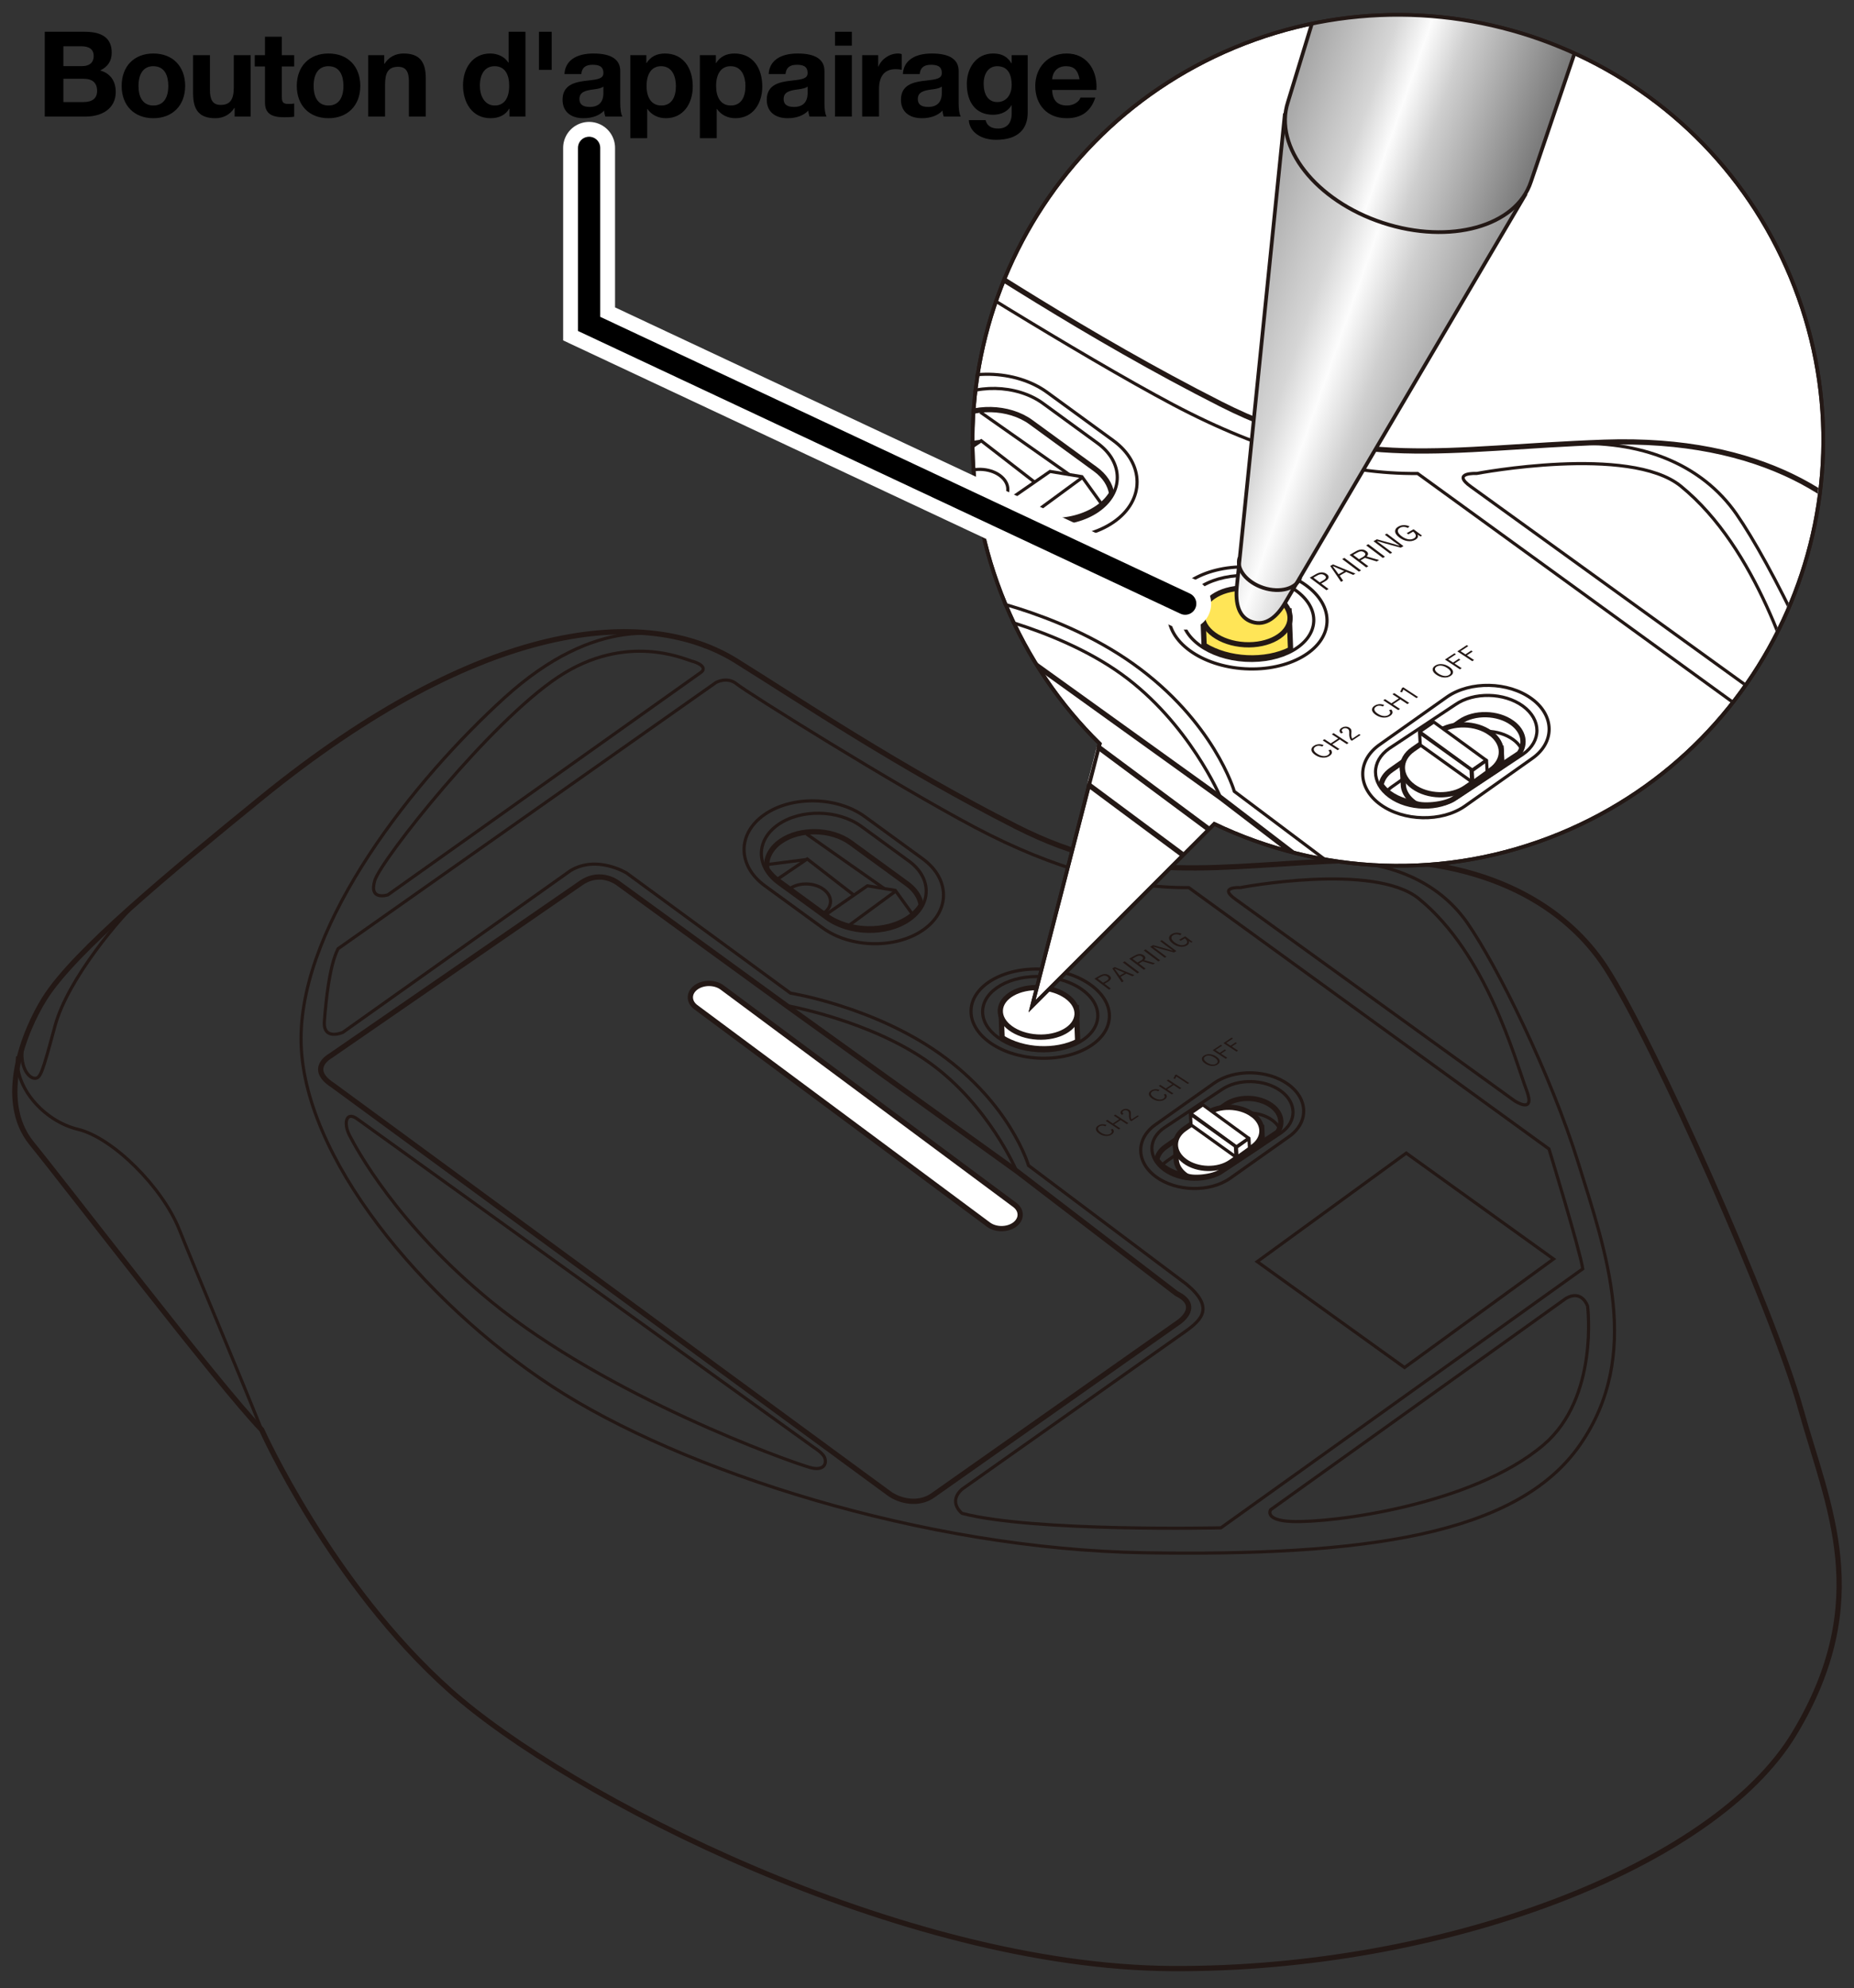 <?xml version="1.0" encoding="utf-8"?>
<!-- Generator: Adobe Illustrator 27.7.0, SVG Export Plug-In . SVG Version: 6.00 Build 0)  -->
<svg version="1.1" xmlns="http://www.w3.org/2000/svg" xmlns:xlink="http://www.w3.org/1999/xlink" x="0px" y="0px"
	 viewBox="0 0 250 268" enable-background="new 0 0 250 268" xml:space="preserve">
<rect x="0" y="0" width="250" height="268" fill="#333333" stroke="none"/>
<g id="レイヤー_2">
	<g>
		<path fill="none" stroke="#231815" stroke-width="0.425" stroke-miterlimit="10" d="M94.478,90.67l-42.173,29.964
			c0,0-2.61,0.868-1.77-1.924c0.839-2.793,15.551-21.376,24.757-27.459c9.205-6.083,17.107-2.346,17.986-2.13
			C94.156,89.336,95.454,89.991,94.478,90.67z"/>
		<path fill="none" stroke="#231815" stroke-width="0.425" stroke-miterlimit="10" d="M166.604,121.229l37.606,27.157
			c0,0,2.88,1.926,1.661-1.342c-1.609-4.313-5.404-18.44-14.549-25.892c-6.052-4.931-24.076-1.497-24.076-1.497
			S164.147,119.491,166.604,121.229z"/>
		<path fill="none" stroke="#231815" stroke-width="0.425" stroke-miterlimit="10" d="M211.169,175.028l-39.844,28.507
			c0,0-0.882,1.416,2.826,1.575c5.29,0.226,24.376-2.153,33.983-10.326c7.509-6.388,5.94-18.716,5.94-18.716
			S213.32,173.786,211.169,175.028z"/>
		<path fill="none" stroke="#231815" stroke-width="0.425" stroke-miterlimit="10" d="M48.13,150.815l61.661,44.341
			c0,0,1.183,0.731,1.41,1.349c0.346,0.943-0.245,1.819-1.972,1.328c-2.923-0.831-27.269-9.541-42.962-22.344
			c-12.851-10.484-18.301-20.831-19.129-22.418C46.308,151.483,46.632,149.751,48.13,150.815z"/>
		<path fill="none" stroke="#231815" stroke-width="0.709" stroke-miterlimit="10" d="M125.805,201.58l33.191-23.373
			c0,0,3.105-2.121-0.33-3.81l-21.584-16.532l-31.049-22.31l-22.61-16.439c0,0-2.353-1.956-5.081-0.075l-33.802,23.31
			c0,0-3.127,1.712,0.337,3.947l74.976,55.004C121.22,202.33,123.815,203.003,125.805,201.58z"/>
		<path fill="none" stroke="#231815" stroke-width="0.425" stroke-miterlimit="10" d="M106.033,135.555c0,0,11.384,2,19.365,7.753
			c7.981,5.753,11.684,14.557,11.684,14.557"/>
		<g>
			<path fill="none" stroke="#231815" stroke-width="0.425" stroke-miterlimit="10" d="M111.431,123.794l-6.437-4.692
				c-3.086-2.249-3.106-5.825-0.044-7.946l0,0c3.062-2.121,8.091-2.016,11.177,0.234l6.437,4.692
				c3.086,2.249,3.106,5.825,0.044,7.946l0,0C119.547,126.149,114.517,126.044,111.431,123.794z"/>
			<path fill="none" stroke="#231815" stroke-width="0.425" stroke-miterlimit="10" d="M110.938,125.097l-7.789-5.677
				c-3.734-2.722-3.758-7.048-0.054-9.614l0,0c3.704-2.566,9.791-2.439,13.525,0.283l7.789,5.677
				c3.734,2.722,3.758,7.048,0.054,9.614l0,0C120.758,127.946,114.672,127.818,110.938,125.097z"/>
			<path fill="none" stroke="#231815" stroke-width="0.709" stroke-miterlimit="10" d="M124.221,122.008
				c-0.165-1.036-0.801-2.052-1.913-2.863l-7.603-5.542c-2.599-1.894-6.834-1.983-9.412-0.197c-1.436,0.994-2.064,2.369-1.893,3.719
				c0.382,0.59,0.901,1.149,1.577,1.641l6.437,4.692c3.086,2.249,8.116,2.354,11.177,0.234v0
				C123.303,123.198,123.842,122.624,124.221,122.008z"/>
			<path fill="none" stroke="#231815" stroke-width="0.425" stroke-miterlimit="10" d="M106.509,119.788
				c1.247-0.864,3.277-0.821,4.534,0.095c1.257,0.916,1.265,2.359,0.018,3.223"/>
			<polyline fill="none" stroke="#231815" stroke-width="0.425" stroke-miterlimit="10" points="111.156,123.438 116.964,119.415 
				120.72,120.03 122.951,123.122 			"/>
			
				<line fill="none" stroke="#231815" stroke-width="0.425" stroke-miterlimit="10" x1="120.68" y1="120.199" x2="114.362" y2="124.837"/>
			<polyline fill="none" stroke="#231815" stroke-width="0.425" stroke-miterlimit="10" points="104.83,118.526 108.851,115.796 
				115.146,120.674 			"/>
			
				<line fill="none" stroke="#231815" stroke-width="0.425" stroke-miterlimit="10" x1="108.74" y1="115.872" x2="103.375" y2="116.555"/>
			
				<line fill="none" stroke="#231815" stroke-width="0.425" stroke-miterlimit="10" x1="119.234" y1="119.787" x2="108.752" y2="112.427"/>
		</g>
		
			<polygon fill-rule="evenodd" clip-rule="evenodd" fill="none" stroke="#231815" stroke-width="0.425" stroke-miterlimit="10" points="
			209.485,169.724 189.393,184.355 169.53,170.081 189.622,155.45 		"/>
		<path fill="none" stroke="#231815" stroke-width="0.425" stroke-miterlimit="10" d="M155.893,158.656L155.893,158.656
			c-2.748-2.003-2.766-5.187-0.04-7.076l7.913-5.599c2.726-1.889,7.206-1.795,9.954,0.208l0,0c2.748,2.003,2.766,5.187,0.04,7.076
			l-7.913,5.599C163.121,160.752,158.641,160.659,155.893,158.656z"/>
		<path fill="none" stroke="#231815" stroke-width="0.425" stroke-miterlimit="10" d="M156.986,157.715L156.986,157.715
			c-2.199-1.603-2.213-4.15-0.032-5.661l7.782-5.161c2.181-1.511,5.765-1.436,7.963,0.166l0,0c2.199,1.602,2.213,4.15,0.032,5.661
			l-7.782,5.161C162.768,159.392,159.184,159.317,156.986,157.715z"/>
		<path fill="none" stroke="#231815" stroke-width="0.709" stroke-miterlimit="10" d="M155.984,156.34
			c0.259,0.354,0.568,0.694,0.981,0.995c2.199,1.602,5.782,1.677,7.963,0.166l7.327-4.859c0.812-1.145,0.553-2.603-0.811-3.597
			c-1.703-1.241-4.478-1.299-6.167-0.129l-8.087,5.678C156.495,155.075,156.104,155.693,155.984,156.34z"/>
		<path fill="none" stroke="#231815" stroke-width="0.425" stroke-miterlimit="10" d="M172.543,152.118
			c-0.211-0.403-0.541-0.784-0.993-1.113c-1.703-1.241-4.478-1.299-6.167-0.129l-8.087,5.678c-0.243,0.168-0.449,0.353-0.619,0.55"
			/>
		<g>
			<path fill="#FFFFFF" stroke="#231815" stroke-width="0.709" stroke-miterlimit="10" d="M170.131,152.07l-11.623,2.392
				l0.113,2.084c0.103,0.687,0.523,1.36,1.259,1.897c0.721,0.525,3.724,0.27,4.75-0.519l5.391-3.575
				c0.083-0.058,0.142-0.126,0.218-0.187c-0.004-0.045,0.007-0.091,0-0.136L170.131,152.07z"/>
			<path fill="#FFFFFF" stroke="#231815" stroke-width="0.709" stroke-miterlimit="10" d="M159.778,156.546L159.778,156.546
				c-1.703-1.241-1.714-3.214-0.025-4.384l2.956-2.048c1.689-1.17,4.464-1.112,6.167,0.129l0.007-0.005
				c1.703,1.241,1.707,3.218,0.018,4.389l-2.956,2.048C164.256,157.845,161.481,157.787,159.778,156.546z"/>
			<g>
				
					<polygon fill="#FFFFFF" stroke="#231815" stroke-width="0.425" stroke-linecap="round" stroke-linejoin="round" stroke-miterlimit="10" points="
					166.719,154.605 160.528,150.092 162.193,148.939 168.384,153.451 				"/>
				
					<polygon fill="#FFFFFF" stroke="#231815" stroke-width="0.425" stroke-linecap="round" stroke-linejoin="round" stroke-miterlimit="10" points="
					166.665,155.983 160.601,151.641 160.523,150.199 166.587,154.54 				"/>
				
					<polygon fill="#FFFFFF" stroke="#231815" stroke-width="0.425" stroke-linecap="round" stroke-linejoin="round" stroke-miterlimit="10" points="
					168.486,154.791 166.796,156.004 166.724,154.675 168.414,153.462 				"/>
			</g>
		</g>
		<path fill="none" stroke="#231815" stroke-width="0.425" stroke-miterlimit="10" d="M45.583,127.898l50.96-35.889
			c0,0,1.518-0.867,2.819,0.217c1.301,1.084,21.322,13.604,32.084,19.299c10.802,5.716,20.343,8.21,28.851,8.132l48.575,35.238
			c0,0,4.12,13.445,4.554,16.155l-48.792,34.913c0,0-25.325,0.579-34.913-1.952c0,0-1.952-1.518,0-3.253l30.251-21.36
			c2.06-1.518,3.795-3.144,0-6.289l-21.286-15.991c0,0-2.379-8.251-11.943-15.05c-8.999-6.397-20.154-8.185-20.154-8.185
			l-22.082-16.18c0,0-4.012-2.494-7.59-0.325l-30.684,21.794c0,0-2.711,1.193-2.494-1.518
			C43.957,134.946,44.39,130.284,45.583,127.898z"/>
		<path fill="none" stroke="#231815" stroke-width="0.709" stroke-miterlimit="10" d="M35.174,107.623
			c-12.315,10.031-25.155,20.601-29.167,26.998c-2.699,4.305-6.506,13.662-1.735,19.517s25.155,32.528,31.01,38.6
			c0,0,9.325,20.818,25.372,35.13c16.047,14.312,60.935,37.298,97.366,37.515s73.079-13.662,83.921-31.66
			c10.843-17.999,4.554-30.576,0.867-43.804c-3.686-13.228-19.733-49.388-26.295-59.491c-5.025-7.737-15.557-15.106-34.206-14.455
			c-18.649,0.651-29.384,3.521-45.214-4.502s-29.249-17.047-37.84-22.388C87.218,81.6,64.991,83.335,35.174,107.623z"/>
		<path fill="none" stroke="#231815" stroke-width="0.425" stroke-miterlimit="10" d="M95.226,87.231
			c-5.189-2.486-14.947-4.275-27.145,6.784s-27.486,30.251-27.486,46.027s16.426,35.455,33.829,46.84
			c17.402,11.385,50.093,21.956,79.856,22.444s50.318-2.358,58.776-14.556c8.457-12.198,3.515-25.941-0.226-37.976
			c-3.741-12.035-10.897-26.51-14.963-32.365c-4.066-5.855-11.246-8.789-20.028-8.257"/>
		<path fill="none" stroke="#231815" stroke-width="0.425" stroke-miterlimit="10" d="M2.383,142.411
			c-0.515,3.979,3.408,8.691,8.124,9.829c4.717,1.138,11.385,7.807,13.662,13.499s7.915,19.029,11.114,26.998"/>
		<path fill="none" stroke="#231815" stroke-width="0.425" stroke-miterlimit="10" d="M18.875,121.245
			c-2.465,2.201-9.724,10.665-11.458,17.062c-1.735,6.397-1.952,7.156-2.819,7.048c-0.867-0.108-1.996-1.749-1.54-4.344"/>
		<path fill="#FFFFFF" stroke="#231815" stroke-width="0.709" stroke-miterlimit="10" d="M133.265,165.072L93.8,135.757
			c-0.963-0.735-0.943-1.926,0.045-2.647l0,0c0.988-0.721,2.583-0.71,3.546,0.024l39.465,29.315
			c0.963,0.735,0.943,1.926-0.045,2.647v0C135.824,165.818,134.228,165.807,133.265,165.072z"/>
		<g>
			<g>
				<path fill="#231815" d="M162.351,142.307c0.234-0.154,0.507-0.217,0.82-0.187c0.283,0.027,0.556,0.127,0.822,0.301
					c0.304,0.199,0.461,0.405,0.473,0.618c0.01,0.178-0.086,0.334-0.287,0.467c-0.232,0.154-0.506,0.215-0.82,0.185
					c-0.283-0.027-0.557-0.127-0.821-0.301c-0.304-0.2-0.461-0.406-0.472-0.619C162.057,142.594,162.152,142.439,162.351,142.307z
					 M162.523,142.42c-0.165,0.109-0.222,0.241-0.171,0.395c0.047,0.14,0.182,0.283,0.403,0.429
					c0.253,0.166,0.499,0.257,0.738,0.272c0.199,0.013,0.37-0.028,0.513-0.122c0.167-0.11,0.224-0.242,0.171-0.396
					c-0.046-0.14-0.18-0.282-0.402-0.428c-0.255-0.167-0.5-0.258-0.738-0.274C162.839,142.283,162.668,142.324,162.523,142.42z"/>
				<path fill="#231815" d="M164.628,140.845l0.175,0.115l-0.903,0.597l0.571,0.375l0.683-0.451l0.175,0.115l-0.683,0.451
					l0.841,0.552l-0.209,0.138l-1.762-1.157L164.628,140.845z"/>
				<path fill="#231815" d="M166.086,139.881l0.175,0.115l-0.903,0.597l0.571,0.375l0.683-0.451l0.175,0.115l-0.683,0.451
					l0.841,0.552l-0.209,0.138l-1.762-1.157L166.086,139.881z"/>
			</g>
			<g>
				<g>
					<path fill="#231815" d="M156.353,146.935l-0.152,0.174c-0.319-0.131-0.591-0.121-0.818,0.029
						c-0.167,0.11-0.226,0.243-0.177,0.4c0.044,0.143,0.176,0.287,0.396,0.432c0.251,0.165,0.499,0.253,0.743,0.267
						c0.204,0.011,0.377-0.031,0.52-0.125c0.24-0.159,0.258-0.344,0.055-0.556l0.267-0.087c0.237,0.282,0.186,0.535-0.151,0.758
						c-0.234,0.154-0.509,0.218-0.826,0.189c-0.286-0.025-0.561-0.124-0.825-0.298c-0.304-0.199-0.46-0.406-0.468-0.621
						c-0.007-0.18,0.09-0.336,0.292-0.47c0.176-0.116,0.372-0.179,0.588-0.189C155.982,146.83,156.167,146.862,156.353,146.935z"/>
					<path fill="#231815" d="M157.534,145.532l1.762,1.157l-0.209,0.138l-0.836-0.549l-0.871,0.575l0.836,0.549l-0.209,0.138
						l-1.762-1.157l0.209-0.138l0.748,0.491l0.871-0.575l-0.748-0.491L157.534,145.532z"/>
					<path fill="#231815" d="M160.152,146.123l-1.542-1.012c-0.03,0.104-0.088,0.218-0.173,0.342l-0.209-0.092
						c0.093-0.12,0.16-0.255,0.203-0.405l0.164-0.109l1.75,1.149L160.152,146.123z"/>
				</g>
			</g>
			<g>
				<g>
					<path fill="#231815" d="M149.209,151.655l-0.152,0.174c-0.319-0.131-0.591-0.121-0.818,0.029
						c-0.167,0.11-0.226,0.243-0.177,0.4c0.044,0.143,0.176,0.287,0.396,0.432c0.251,0.165,0.499,0.253,0.743,0.267
						c0.204,0.011,0.377-0.031,0.52-0.125c0.24-0.159,0.258-0.344,0.055-0.556l0.267-0.087c0.237,0.282,0.186,0.535-0.151,0.758
						c-0.234,0.154-0.509,0.218-0.826,0.189c-0.286-0.025-0.561-0.124-0.825-0.298c-0.304-0.199-0.46-0.406-0.468-0.621
						c-0.007-0.18,0.09-0.336,0.292-0.47c0.176-0.116,0.372-0.179,0.588-0.189C148.838,151.55,149.023,151.583,149.209,151.655z"/>
					<path fill="#231815" d="M150.39,150.252l1.762,1.157l-0.209,0.138l-0.836-0.549l-0.871,0.575l0.836,0.549l-0.209,0.138
						l-1.762-1.157l0.209-0.138l0.748,0.491l0.871-0.575l-0.748-0.491L150.39,150.252z"/>
					<path fill="#231815" d="M151.262,150.287c-0.132-0.122-0.187-0.244-0.164-0.367c0.02-0.103,0.093-0.197,0.221-0.281
						c0.156-0.103,0.324-0.155,0.504-0.155c0.161,0,0.306,0.043,0.436,0.129c0.106,0.07,0.174,0.151,0.206,0.245
						c0.03,0.091,0.037,0.218,0.02,0.381c-0.028,0.284,0.004,0.508,0.096,0.67l0.826-0.546l0.165,0.108l-1.025,0.678l-0.148-0.097
						c-0.129-0.21-0.184-0.472-0.164-0.785c0.009-0.163-0.002-0.281-0.033-0.354c-0.026-0.061-0.075-0.116-0.148-0.164
						c-0.094-0.062-0.197-0.09-0.309-0.085c-0.096,0.004-0.183,0.032-0.261,0.083c-0.184,0.122-0.177,0.268,0.022,0.439
						L151.262,150.287z"/>
				</g>
			</g>
		</g>
		<g>
			
				<ellipse transform="matrix(0.057 -0.998 0.998 0.057 -4.114 268.947)" fill="none" stroke="#231815" stroke-width="0.425" stroke-miterlimit="10" cx="140.369" cy="136.652" rx="6.003" ry="9.342"/>
			
				<ellipse transform="matrix(0.057 -0.998 0.998 0.057 -4.114 268.947)" fill="none" stroke="#231815" stroke-width="0.425" stroke-miterlimit="10" cx="140.369" cy="136.652" rx="4.996" ry="7.776"/>
			<g>
				<path fill="#FFFFFF" stroke="#231815" stroke-width="0.709" stroke-miterlimit="10" d="M135.125,139.891
					c2.87,1.793,7.218,1.992,10.191,0.493l-0.176-4.537l-10.156,0.395L135.125,139.891z"/>
				
					<ellipse transform="matrix(0.057 -0.998 0.998 0.057 -4.135 268.579)" fill="#FFFFFF" stroke="#231815" stroke-width="0.709" stroke-miterlimit="10" cx="140.164" cy="136.48" rx="3.333" ry="5.187"/>
			</g>
			<g>
				<path fill="#231815" d="M147.578,131.932l0.715-0.409c0.495-0.283,0.925-0.288,1.289-0.015c0.186,0.14,0.255,0.29,0.206,0.449
					c-0.045,0.141-0.181,0.278-0.411,0.409l-0.443,0.253l0.859,0.647l-0.251,0.143L147.578,131.932z M148.015,131.929l0.738,0.555
					l0.431-0.247c0.343-0.196,0.389-0.388,0.138-0.577c-0.241-0.181-0.527-0.178-0.859,0.012L148.015,131.929z"/>
				<path fill="#231815" d="M150.312,130.369l2.654,1.083l-0.265,0.151l-0.831-0.35l-0.766,0.438l0.407,0.593l-0.248,0.142
					l-1.273-1.873L150.312,130.369z M151.634,131.149l-0.637-0.268c-0.164-0.068-0.383-0.166-0.656-0.292l-0.044,0.025
					c0.136,0.167,0.254,0.321,0.353,0.462l0.322,0.452L151.634,131.149z"/>
				<path fill="#231815" d="M151.658,129.599l1.964,1.478l-0.253,0.145l-1.964-1.478L151.658,129.599z"/>
				<path fill="#231815" d="M152.27,129.249l0.723-0.414c0.492-0.281,0.909-0.293,1.252-0.035c0.133,0.1,0.2,0.208,0.201,0.323
					c0.002,0.106-0.052,0.209-0.162,0.31l1.469,0.425l-0.28,0.16l-1.39-0.42l-0.518,0.296l0.918,0.691l-0.248,0.142L152.27,129.249z
					 M152.704,129.248l0.679,0.511l0.443-0.253c0.341-0.195,0.395-0.38,0.162-0.555c-0.118-0.089-0.246-0.129-0.385-0.12
					c-0.129,0.008-0.275,0.059-0.439,0.153L152.704,129.248z"/>
				<path fill="#231815" d="M154.48,127.986l1.964,1.478l-0.253,0.145l-1.964-1.478L154.48,127.986z"/>
				<path fill="#231815" d="M156.664,126.736l1.964,1.478l-0.323,0.185l-1.862-0.509c-0.029-0.008-0.322-0.093-0.879-0.256
					l-0.044,0.025c0.045,0.034,0.16,0.117,0.344,0.25c0.119,0.086,0.219,0.159,0.298,0.219l1.13,0.85l-0.236,0.135l-1.964-1.478
					l0.394-0.226l1.716,0.477c0.141,0.039,0.305,0.087,0.491,0.145c0.22,0.069,0.354,0.111,0.401,0.124l0.046-0.026
					c-0.389-0.273-0.611-0.43-0.667-0.472l-1.045-0.787L156.664,126.736z"/>
				<path fill="#231815" d="M159.334,125.883l-0.189,0.186c-0.35-0.163-0.661-0.166-0.934-0.011
					c-0.205,0.117-0.285,0.269-0.24,0.455c0.04,0.169,0.184,0.346,0.43,0.531c0.283,0.213,0.562,0.337,0.837,0.371
					c0.233,0.03,0.441-0.007,0.623-0.112c0.182-0.104,0.252-0.237,0.208-0.4c-0.035-0.13-0.137-0.263-0.305-0.4l-0.568,0.325
					l-0.189-0.142l0.807-0.462l0.997,0.75l-0.178,0.102l-0.343-0.221c0.057,0.124,0.059,0.24,0.005,0.351
					c-0.048,0.096-0.134,0.18-0.261,0.253c-0.283,0.162-0.605,0.213-0.966,0.154c-0.325-0.053-0.635-0.192-0.932-0.415
					c-0.337-0.254-0.503-0.507-0.496-0.758c0.006-0.21,0.132-0.386,0.377-0.526c0.211-0.121,0.442-0.179,0.693-0.174
					C158.92,125.746,159.128,125.793,159.334,125.883z"/>
			</g>
		</g>
	</g>
	<g>
		<path fill="#FFFFFF" stroke="#231815" stroke-width="0.5" d="M166.492,6.407c-29.244,12.154-43.096,45.712-30.942,74.955
			c3.042,7.322,7.425,13.678,12.743,18.902l-9.128,35.382l24.574-24.576c14.19,6.789,31.097,7.752,46.768,1.238
			c29.242-12.154,43.098-45.712,30.942-74.959C229.296,8.105,195.736-5.749,166.492,6.407z"/>
		<g>
			<defs>
				<path id="SVGID_1_" d="M166.205,6.407c-29.244,12.154-43.096,45.712-30.942,74.955c3.042,7.322,7.425,13.678,12.743,18.902
					l-9.128,35.382l24.574-24.576c14.19,6.789,31.097,7.752,46.768,1.238c29.242-12.154,43.098-45.712,30.942-74.959
					C229.009,8.105,195.449-5.749,166.205,6.407z"/>
			</defs>
			<clipPath id="SVGID_00000163759667877209444790000013402154588766393780_">
				<use xlink:href="#SVGID_1_"  overflow="visible"/>
			</clipPath>
			<g clip-path="url(#SVGID_00000163759667877209444790000013402154588766393780_)">
				<g>
					<path fill="none" stroke="#231815" stroke-width="0.425" stroke-miterlimit="10" d="M115.866,30.671L67.621,64.95
						c0,0-2.986,0.993-2.025-2.202c0.96-3.195,17.79-24.454,28.321-31.413s19.571-2.683,20.576-2.437S116.983,29.894,115.866,30.671
						z"/>
					<path fill="none" stroke="#231815" stroke-width="0.425" stroke-miterlimit="10" d="M198.378,65.631L241.4,96.698
						c0,0,3.295,2.204,1.9-1.535c-1.841-4.934-6.182-21.096-16.644-29.621c-6.923-5.641-27.543-1.713-27.543-1.713
						S195.567,63.643,198.378,65.631z"/>
					<path fill="none" stroke="#231815" stroke-width="0.425" stroke-miterlimit="10" d="M249.36,127.177l-45.581,32.612
						c0,0-1.009,1.62,3.232,1.802c6.052,0.259,27.886-2.463,38.876-11.813c8.59-7.308,6.795-21.411,6.795-21.411
						S251.82,125.756,249.36,127.177z"/>
					<path fill="none" stroke="#231815" stroke-width="0.425" stroke-miterlimit="10" d="M62.844,99.477l70.54,50.726
						c0,0,1.354,0.837,1.613,1.543c0.396,1.079-0.281,2.081-2.256,1.519c-3.344-0.951-31.196-10.915-49.149-25.561
						c-14.702-11.993-20.936-23.83-21.884-25.646C60.76,100.241,61.13,98.259,62.844,99.477z"/>
					<path fill="none" stroke="#231815" stroke-width="0.709" stroke-miterlimit="10" d="M151.704,157.552l37.971-26.738
						c0,0,3.552-2.427-0.378-4.359l-24.692-18.913l-35.52-25.522L103.22,63.213c0,0-2.691-2.238-5.813-0.085L58.738,89.795
						c0,0-3.577,1.959,0.386,4.515l85.773,62.924C146.459,158.41,149.427,159.18,151.704,157.552z"/>
					<path fill="none" stroke="#231815" stroke-width="0.425" stroke-miterlimit="10" d="M129.085,82.02
						c0,0,13.023,2.288,22.153,8.87c9.13,6.582,13.367,16.653,13.367,16.653"/>
					<g>
						<path fill="none" stroke="#231815" stroke-width="0.425" stroke-miterlimit="10" d="M135.261,68.566l-7.364-5.368
							c-3.53-2.573-3.553-6.664-0.051-9.09l0,0c3.502-2.426,9.256-2.306,12.787,0.267l7.364,5.368
							c3.53,2.573,3.553,6.664,0.051,9.09l0,0C144.545,71.259,138.791,71.139,135.261,68.566z"/>
						<path fill="none" stroke="#231815" stroke-width="0.425" stroke-miterlimit="10" d="M134.697,70.056l-8.911-6.495
							c-4.272-3.114-4.299-8.063-0.062-10.999l0,0c4.238-2.936,11.2-2.79,15.472,0.323l8.911,6.495
							c4.272,3.114,4.299,8.063,0.062,10.999l0,0C145.931,73.315,138.968,73.169,134.697,70.056z"/>
						<path fill="none" stroke="#231815" stroke-width="0.709" stroke-miterlimit="10" d="M149.891,66.522
							c-0.189-1.186-0.916-2.347-2.188-3.275l-8.698-6.34c-2.973-2.167-7.818-2.268-10.768-0.225
							c-1.642,1.138-2.361,2.71-2.165,4.254c0.436,0.676,1.031,1.314,1.804,1.877l7.364,5.368c3.53,2.573,9.284,2.693,12.787,0.267
							v0C148.842,67.884,149.458,67.227,149.891,66.522z"/>
						<path fill="none" stroke="#231815" stroke-width="0.425" stroke-miterlimit="10" d="M129.629,63.983
							c1.427-0.988,3.749-0.94,5.187,0.108c1.438,1.048,1.447,2.699,0.021,3.687"/>
						<polyline fill="none" stroke="#231815" stroke-width="0.425" stroke-miterlimit="10" points="134.945,68.158 141.59,63.556 
							145.887,64.26 148.439,67.797 						"/>
						
							<line fill="none" stroke="#231815" stroke-width="0.425" stroke-miterlimit="10" x1="145.841" y1="64.452" x2="138.613" y2="69.758"/>
						<polyline fill="none" stroke="#231815" stroke-width="0.425" stroke-miterlimit="10" points="127.709,62.539 132.309,59.416 
							139.51,64.996 						"/>
						
							<line fill="none" stroke="#231815" stroke-width="0.425" stroke-miterlimit="10" x1="132.181" y1="59.503" x2="126.044" y2="60.284"/>
						
							<line fill="none" stroke="#231815" stroke-width="0.425" stroke-miterlimit="10" x1="144.187" y1="63.981" x2="132.195" y2="55.561"/>
					</g>
					
						<polygon fill-rule="evenodd" clip-rule="evenodd" fill="none" stroke="#231815" stroke-width="0.425" stroke-miterlimit="10" points="
						247.434,121.109 224.449,137.847 201.725,121.517 224.71,104.779 					"/>
					<path fill="none" stroke="#231815" stroke-width="0.425" stroke-miterlimit="10" d="M186.125,108.447L186.125,108.447
						c-3.144-2.292-3.164-5.934-0.045-8.095l9.052-6.406c3.119-2.161,8.243-2.054,11.387,0.238v0
						c3.144,2.292,3.164,5.934,0.045,8.095l-9.052,6.406C194.393,110.845,189.269,110.738,186.125,108.447z"/>
					<path fill="none" stroke="#231815" stroke-width="0.425" stroke-miterlimit="10" d="M187.374,107.371L187.374,107.371
						c-2.515-1.833-2.531-4.747-0.036-6.476l8.902-5.904c2.495-1.729,6.595-1.643,9.11,0.19l0,0
						c2.515,1.833,2.531,4.747,0.036,6.476l-8.902,5.904C193.989,109.289,189.89,109.204,187.374,107.371z"/>
					<path fill="none" stroke="#231815" stroke-width="0.709" stroke-miterlimit="10" d="M186.229,105.797
						c0.296,0.405,0.65,0.794,1.122,1.138c2.515,1.833,6.615,1.919,9.11,0.19l8.382-5.558c0.929-1.309,0.633-2.978-0.928-4.115
						c-1.948-1.42-5.122-1.486-7.055-0.147l-9.252,6.495C186.813,104.35,186.366,105.058,186.229,105.797z"/>
					<path fill="none" stroke="#231815" stroke-width="0.425" stroke-miterlimit="10" d="M205.172,100.967
						c-0.241-0.461-0.619-0.897-1.137-1.274c-1.948-1.42-5.122-1.486-7.055-0.147l-9.252,6.495c-0.278,0.192-0.513,0.404-0.708,0.63
						"/>
					<g>
						<path fill="#FFFFFF" stroke="#231815" stroke-width="0.709" stroke-miterlimit="10" d="M202.413,100.913l-13.296,2.736
							l0.129,2.384c0.117,0.785,0.598,1.556,1.441,2.17c0.824,0.601,4.261,0.309,5.434-0.594l6.168-4.09
							c0.095-0.066,0.162-0.144,0.25-0.214c-0.005-0.052,0.008-0.104,0-0.156L202.413,100.913z"/>
						<path fill="#FFFFFF" stroke="#231815" stroke-width="0.709" stroke-miterlimit="10" d="M190.569,106.034L190.569,106.034
							c-1.948-1.42-1.96-3.676-0.028-5.015l3.381-2.342c1.932-1.339,5.107-1.272,7.055,0.147l0.008-0.006
							c1.948,1.42,1.952,3.682,0.02,5.02l-3.381,2.342C195.691,107.52,192.517,107.453,190.569,106.034z"/>
						<g>
							
								<polygon fill="#FFFFFF" stroke="#231815" stroke-width="0.425" stroke-linecap="round" stroke-linejoin="round" stroke-miterlimit="10" points="
								198.509,103.812 191.427,98.65 193.331,97.331 200.414,102.493 							"/>
							
								<polygon fill="#FFFFFF" stroke="#231815" stroke-width="0.425" stroke-linecap="round" stroke-linejoin="round" stroke-miterlimit="10" points="
								198.448,105.389 191.51,100.422 191.421,98.772 198.358,103.739 							"/>
							
								<polygon fill="#FFFFFF" stroke="#231815" stroke-width="0.425" stroke-linecap="round" stroke-linejoin="round" stroke-miterlimit="10" points="
								200.531,104.025 198.598,105.414 198.515,103.893 200.448,102.505 							"/>
						</g>
					</g>
					<path fill="none" stroke="#231815" stroke-width="0.425" stroke-miterlimit="10" d="M59.93,73.26l58.298-41.057
						c0,0,1.737-0.992,3.225,0.248c1.488,1.24,24.392,15.562,36.704,22.078c12.357,6.539,23.273,9.392,33.005,9.303l55.569,40.312
						c0,0,4.713,15.381,5.21,18.482l-55.817,39.94c0,0-28.972,0.662-39.94-2.233c0,0-2.233-1.737,0-3.721l34.607-24.436
						c2.357-1.737,4.341-3.597,0-7.194l-24.351-18.293c0,0-2.721-9.439-13.663-17.217c-10.295-7.318-23.056-9.364-23.056-9.364
						l-25.262-18.51c0,0-4.589-2.853-8.683-0.372L60.675,86.16c0,0-3.101,1.364-2.853-1.737S58.566,75.989,59.93,73.26z"/>
					<path fill="none" stroke="#231815" stroke-width="0.709" stroke-miterlimit="10" d="M48.023,50.065
						C33.934,61.541,19.246,73.633,14.656,80.951c-3.088,4.924-7.442,15.629-1.985,22.327c5.458,6.698,28.777,37.212,35.475,44.158
						c0,0,10.667,23.815,29.025,40.188s69.71,42.669,111.386,42.917s83.602-15.629,96.006-36.219s5.21-34.979,0.992-50.111
						c-4.217-15.133-22.575-56.499-30.082-68.058c-5.749-8.851-17.797-17.281-39.132-16.537c-21.335,0.744-33.615,4.029-51.724-5.15
						s-33.461-19.502-43.289-25.611C107.561,20.296,82.133,22.281,48.023,50.065z"/>
					<path fill="none" stroke="#231815" stroke-width="0.425" stroke-miterlimit="10" d="M116.722,26.737
						c-5.936-2.844-17.099-4.891-31.053,7.761S54.225,69.105,54.225,87.153s18.792,40.561,38.7,53.585s57.306,25.118,91.354,25.676
						c34.049,0.558,57.564-2.698,67.239-16.652s4.021-29.676-0.258-43.444c-4.279-13.768-12.466-30.327-17.117-37.025
						c-4.651-6.698-12.865-10.055-22.912-9.446"/>
					<path fill="none" stroke="#231815" stroke-width="0.425" stroke-miterlimit="10" d="M10.51,89.863
						c-0.589,4.551,3.898,9.942,9.294,11.244c5.396,1.302,13.024,8.931,15.629,15.443s9.055,21.769,12.714,30.886"/>
					<path fill="none" stroke="#231815" stroke-width="0.425" stroke-miterlimit="10" d="M29.377,65.649
						c-2.82,2.518-11.124,12.201-13.108,19.519s-2.233,8.187-3.225,8.062s-2.284-2.001-1.762-4.97"/>
					<path fill="#FFFFFF" stroke="#231815" stroke-width="0.709" stroke-miterlimit="10" d="M160.238,115.787L115.09,82.251
						c-1.102-0.84-1.079-2.203,0.051-3.029h0c1.13-0.825,2.955-0.813,4.057,0.028l45.148,33.536c1.102,0.84,1.079,2.203-0.051,3.029
						l0,0C163.165,116.64,161.34,116.628,160.238,115.787z"/>
					<g>
						<g>
							<path fill="#231815" d="M193.513,89.744c0.267-0.177,0.58-0.248,0.938-0.213c0.323,0.031,0.636,0.146,0.94,0.345
								c0.347,0.228,0.528,0.464,0.541,0.707c0.011,0.204-0.099,0.382-0.329,0.534c-0.266,0.176-0.578,0.246-0.938,0.212
								c-0.324-0.031-0.637-0.146-0.939-0.344c-0.348-0.229-0.528-0.465-0.54-0.708C193.176,90.072,193.285,89.895,193.513,89.744z
								 M193.709,89.873c-0.189,0.125-0.254,0.275-0.196,0.451c0.054,0.16,0.208,0.324,0.461,0.49
								c0.29,0.19,0.571,0.294,0.844,0.312c0.228,0.015,0.423-0.032,0.587-0.14c0.191-0.126,0.256-0.277,0.196-0.453
								c-0.053-0.16-0.206-0.323-0.46-0.489c-0.291-0.191-0.572-0.296-0.844-0.313C194.071,89.716,193.875,89.764,193.709,89.873z"
								/>
							<path fill="#231815" d="M196.117,88.071l0.2,0.132l-1.034,0.683l0.653,0.429l0.781-0.516l0.2,0.132l-0.781,0.516l0.962,0.631
								l-0.239,0.158l-2.016-1.323L196.117,88.071z"/>
							<path fill="#231815" d="M197.785,86.969l0.2,0.132l-1.034,0.683l0.653,0.429l0.781-0.516l0.2,0.132l-0.781,0.516l0.962,0.631
								l-0.239,0.158l-2.016-1.323L197.785,86.969z"/>
						</g>
						<g>
							<g>
								<path fill="#231815" d="M186.651,95.038l-0.173,0.199c-0.365-0.15-0.677-0.139-0.936,0.033
									c-0.191,0.126-0.258,0.278-0.203,0.458c0.05,0.164,0.201,0.328,0.453,0.494c0.287,0.188,0.57,0.29,0.85,0.305
									c0.233,0.013,0.431-0.035,0.595-0.143c0.275-0.182,0.295-0.394,0.063-0.636l0.306-0.1c0.271,0.323,0.213,0.612-0.173,0.868
									c-0.267,0.177-0.582,0.249-0.945,0.216c-0.327-0.029-0.642-0.142-0.944-0.34c-0.347-0.228-0.526-0.465-0.536-0.71
									c-0.008-0.206,0.103-0.385,0.334-0.537c0.201-0.133,0.426-0.205,0.673-0.216C186.226,94.918,186.438,94.955,186.651,95.038z
									"/>
								<path fill="#231815" d="M188.001,93.434l2.016,1.323l-0.239,0.158l-0.956-0.628l-0.996,0.658l0.956,0.628l-0.239,0.158
									l-2.016-1.323l0.239-0.158l0.856,0.562l0.996-0.658l-0.856-0.562L188.001,93.434z"/>
								<path fill="#231815" d="M190.997,94.109l-1.764-1.158c-0.034,0.119-0.1,0.249-0.198,0.391l-0.239-0.106
									c0.106-0.137,0.183-0.291,0.232-0.463l0.188-0.124l2.002,1.314L190.997,94.109z"/>
							</g>
						</g>
						<g>
							<g>
								<path fill="#231815" d="M178.478,100.438l-0.173,0.199c-0.365-0.15-0.677-0.139-0.936,0.033
									c-0.191,0.126-0.258,0.278-0.203,0.458c0.05,0.164,0.201,0.328,0.453,0.494c0.287,0.188,0.57,0.29,0.85,0.305
									c0.233,0.013,0.431-0.035,0.595-0.143c0.275-0.182,0.295-0.394,0.063-0.636l0.306-0.1c0.271,0.323,0.213,0.612-0.173,0.868
									c-0.267,0.177-0.582,0.249-0.945,0.216c-0.327-0.029-0.642-0.142-0.944-0.34c-0.347-0.228-0.526-0.465-0.536-0.71
									c-0.008-0.206,0.103-0.385,0.334-0.537c0.201-0.133,0.426-0.205,0.673-0.216
									C178.053,100.318,178.266,100.355,178.478,100.438z"/>
								<path fill="#231815" d="M179.829,98.834l2.016,1.323l-0.239,0.158l-0.956-0.628l-0.996,0.658l0.956,0.628l-0.239,0.158
									l-2.016-1.323l0.239-0.158l0.856,0.562l0.996-0.658l-0.856-0.562L179.829,98.834z"/>
								<path fill="#231815" d="M180.826,98.873c-0.151-0.139-0.214-0.279-0.187-0.42c0.023-0.118,0.107-0.225,0.253-0.322
									c0.179-0.118,0.371-0.177,0.576-0.177c0.184,0,0.35,0.05,0.499,0.147c0.121,0.08,0.2,0.173,0.236,0.28
									c0.034,0.104,0.042,0.249,0.022,0.436c-0.032,0.325,0.004,0.581,0.11,0.767l0.945-0.624l0.188,0.124l-1.173,0.775
									l-0.17-0.111c-0.147-0.24-0.21-0.54-0.188-0.898c0.01-0.186-0.002-0.321-0.037-0.405c-0.029-0.07-0.086-0.132-0.169-0.187
									c-0.108-0.071-0.225-0.103-0.353-0.097c-0.11,0.004-0.209,0.036-0.299,0.095c-0.21,0.139-0.202,0.306,0.025,0.503
									L180.826,98.873z"/>
							</g>
						</g>
					</g>
					<g>
						
							<ellipse transform="matrix(0.057 -0.998 0.998 0.057 75.564 246.584)" fill="none" stroke="#231815" stroke-width="0.425" stroke-miterlimit="10" cx="168.365" cy="83.275" rx="6.867" ry="10.688"/>
						
							<ellipse transform="matrix(0.057 -0.998 0.998 0.057 75.564 246.584)" fill="none" stroke="#231815" stroke-width="0.425" stroke-miterlimit="10" cx="168.365" cy="83.275" rx="5.716" ry="8.896"/>
						<g>
							<path fill="#FFE557" stroke="#231815" stroke-width="0.709" stroke-miterlimit="10" d="M162.366,86.98
								c3.283,2.051,8.257,2.279,11.658,0.565l-0.202-5.19l-11.618,0.452L162.366,86.98z"/>
							
								<ellipse transform="matrix(0.057 -0.998 0.998 0.057 75.54 246.163)" fill="#FFE557" stroke="#231815" stroke-width="0.709" stroke-miterlimit="10" cx="168.13" cy="83.078" rx="3.813" ry="5.933"/>
						</g>
						<g>
							<path fill="#231815" d="M176.613,77.876l0.818-0.468c0.567-0.324,1.058-0.33,1.474-0.017
								c0.213,0.161,0.292,0.332,0.236,0.514c-0.051,0.162-0.208,0.318-0.47,0.468l-0.507,0.29l0.983,0.74l-0.287,0.164
								L176.613,77.876z M177.112,77.872l0.844,0.635l0.494-0.282c0.392-0.224,0.445-0.444,0.158-0.66
								c-0.276-0.208-0.603-0.203-0.982,0.014L177.112,77.872z"/>
							<path fill="#231815" d="M179.74,76.087l3.037,1.239l-0.303,0.173l-0.951-0.401l-0.876,0.501l0.466,0.678l-0.283,0.162
								l-1.457-2.143L179.74,76.087z M181.252,76.979l-0.729-0.307c-0.188-0.078-0.438-0.189-0.75-0.334l-0.051,0.029
								c0.156,0.191,0.29,0.367,0.404,0.528l0.369,0.517L181.252,76.979z"/>
							<path fill="#231815" d="M181.279,75.207l2.247,1.691l-0.29,0.166l-2.247-1.691L181.279,75.207z"/>
							<path fill="#231815" d="M181.98,74.806l0.827-0.473c0.562-0.322,1.04-0.335,1.432-0.04c0.152,0.114,0.229,0.237,0.23,0.369
								c0.002,0.121-0.06,0.239-0.185,0.355l1.681,0.486l-0.321,0.184l-1.59-0.481l-0.593,0.339l1.05,0.79l-0.283,0.162
								L181.98,74.806z M182.476,74.804l0.777,0.585l0.507-0.29c0.39-0.223,0.452-0.434,0.186-0.635
								c-0.135-0.102-0.281-0.147-0.44-0.137c-0.148,0.01-0.315,0.068-0.502,0.175L182.476,74.804z"/>
							<path fill="#231815" d="M184.508,73.36l2.247,1.691l-0.29,0.166l-2.247-1.691L184.508,73.36z"/>
							<path fill="#231815" d="M187.006,71.931l2.247,1.691l-0.37,0.211l-2.13-0.583c-0.033-0.009-0.368-0.107-1.005-0.293
								l-0.05,0.029c0.052,0.039,0.183,0.134,0.394,0.286c0.136,0.098,0.25,0.182,0.341,0.251l1.292,0.973l-0.27,0.155l-2.247-1.691
								l0.451-0.258l1.963,0.546c0.162,0.044,0.349,0.1,0.562,0.166c0.252,0.079,0.405,0.127,0.458,0.142l0.052-0.03
								c-0.445-0.312-0.699-0.492-0.763-0.54l-1.196-0.9L187.006,71.931z"/>
							<path fill="#231815" d="M190.061,70.955l-0.216,0.213c-0.401-0.187-0.757-0.19-1.068-0.012
								c-0.235,0.134-0.326,0.307-0.275,0.52c0.046,0.193,0.211,0.396,0.492,0.608c0.323,0.243,0.643,0.385,0.957,0.425
								c0.267,0.034,0.505-0.009,0.713-0.128c0.208-0.119,0.288-0.272,0.238-0.457c-0.04-0.148-0.156-0.301-0.349-0.457l-0.65,0.372
								l-0.216-0.163l0.924-0.528l1.14,0.858l-0.204,0.116l-0.393-0.253c0.065,0.142,0.067,0.275,0.005,0.401
								c-0.054,0.11-0.154,0.206-0.298,0.289c-0.324,0.185-0.692,0.244-1.105,0.176c-0.372-0.061-0.727-0.219-1.066-0.475
								c-0.386-0.291-0.575-0.58-0.567-0.867c0.007-0.241,0.151-0.441,0.431-0.601c0.241-0.138,0.505-0.204,0.793-0.199
								C189.587,70.799,189.825,70.852,190.061,70.955z"/>
						</g>
					</g>
				</g>
				<g>
					
						<linearGradient id="SVGID_00000162317632210419193340000018373060125819238789_" gradientUnits="userSpaceOnUse" x1="-13.005" y1="-21.34" x2="30.115" y2="-14.691" gradientTransform="matrix(0.983 0.185 -0.185 0.983 170.154 69.2)">
						<stop  offset="0" style="stop-color:#A1A1A1"/>
						<stop  offset="0.3" style="stop-color:#D6D6D6"/>
						<stop  offset="0.417" style="stop-color:#FCFCFC"/>
						<stop  offset="0.552" style="stop-color:#CFCFCF"/>
						<stop  offset="1" style="stop-color:#6B6B6B"/>
					</linearGradient>
					<path fill="url(#SVGID_00000162317632210419193340000018373060125819238789_)" stroke="#231815" stroke-width="0.5" d="
						M205.754,26.115l-32.417,55.07c-1.157,2.025-2.694,3.252-4.502,2.655c-1.81-0.591-2.285-2.479-2.052-4.805l6.48-63.747"/>
					
						<linearGradient id="SVGID_00000064320627151448442840000007526330061651600776_" gradientUnits="userSpaceOnUse" x1="-6.088" y1="-66.594" x2="31.142" y2="-60.895" gradientTransform="matrix(0.983 0.185 -0.185 0.983 170.154 69.2)">
						<stop  offset="0" style="stop-color:#A1A1A1"/>
						<stop  offset="0.3" style="stop-color:#D6D6D6"/>
						<stop  offset="0.417" style="stop-color:#FCFCFC"/>
						<stop  offset="0.552" style="stop-color:#CFCFCF"/>
						<stop  offset="1" style="stop-color:#6B6B6B"/>
					</linearGradient>
					<path fill="url(#SVGID_00000064320627151448442840000007526330061651600776_)" stroke="#231815" stroke-width="0.5" d="
						M217.138-7.008l-10.699,31.502c-1.977,6.031-10.917,8.516-19.967,5.549c-9.044-2.966-14.777-10.261-12.801-16.293l7.561-24.723
						"/>
					<path fill="none" stroke="#231815" stroke-width="0.5" d="M175.335,77.856c-0.497,1.507-2.73,2.125-4.991,1.384
						c-2.264-0.739-3.696-2.565-3.202-4.07"/>
				</g>
			</g>
		</g>
		<path fill="none" stroke="#231815" stroke-width="0.5" d="M166.492,6.407c-29.244,12.154-43.096,45.712-30.942,74.955
			c3.042,7.322,7.425,13.678,12.743,18.902l-9.128,35.382l24.574-24.576c14.19,6.789,31.097,7.752,46.768,1.238
			c29.242-12.154,43.098-45.712,30.942-74.959C229.296,8.105,195.736-5.749,166.492,6.407z"/>
	</g>
</g>
<g id="レイヤー_1">
	<g>
		<rect x="-14.776" y="2" fill="none" width="182.805" height="16.19"/>
		<path d="M11.43,4.283c2.337,0,3.634,0.849,3.634,2.817c0,1.185-0.577,1.92-1.553,2.401c1.409,0.4,2.097,1.473,2.097,2.897
			c0,2.273-1.905,3.313-4.034,3.313H6.036V4.283H11.43z M11.11,8.909c0.912,0,1.521-0.432,1.521-1.36
			c0-0.913-0.608-1.312-1.697-1.312H8.549v2.673H11.11z M11.254,13.759c1.168,0,1.84-0.48,1.84-1.505
			c0-1.104-0.656-1.632-1.792-1.632H8.549v3.137H11.254z"/>
		<path d="M24.967,11.582c0,2.673-1.745,4.354-4.29,4.354c-2.609,0-4.273-1.745-4.273-4.354c0-2.641,1.681-4.37,4.273-4.37
			C23.302,7.212,24.967,8.957,24.967,11.582z M20.677,14.223c1.345,0,2.017-1.008,2.017-2.641c0-1.344-0.464-2.657-2.033-2.657
			c-1.264,0-1.984,0.96-1.984,2.657C18.677,13.263,19.381,14.223,20.677,14.223z"/>
		<path d="M28.309,7.437v4.69c0,1.265,0.336,2.017,1.457,2.017c1.249,0,1.761-0.72,1.761-2.353V7.437h2.273v8.275h-2.161V14.56
			H31.59c-0.576,0.928-1.537,1.376-2.545,1.376c-2.161,0-3.009-1.088-3.009-3.361V7.437H28.309z"/>
		<path d="M38.004,4.956v2.481h1.665v1.521h-1.665v4.098c0,0.769,0.192,0.96,0.96,0.96c0.256,0,0.512-0.016,0.704-0.064v1.777
			c-0.384,0.064-0.896,0.08-1.345,0.08c-1.745,0-2.593-0.528-2.593-2.001v-4.85h-1.376V7.437h1.376V4.956H38.004z"/>
		<path d="M48.583,11.582c0,2.673-1.745,4.354-4.29,4.354c-2.609,0-4.273-1.745-4.273-4.354c0-2.641,1.681-4.37,4.273-4.37
			C46.917,7.212,48.583,8.957,48.583,11.582z M44.292,14.223c1.345,0,2.017-1.008,2.017-2.641c0-1.344-0.464-2.657-2.033-2.657
			c-1.264,0-1.984,0.96-1.984,2.657C42.292,13.263,42.996,14.223,44.292,14.223z"/>
		<path d="M57.415,10.558v5.154h-2.273v-4.69c0-1.36-0.4-2.017-1.457-2.017c-1.409,0-1.761,0.928-1.761,2.401v4.306h-2.273V7.437
			h2.161v1.152h0.048c0.544-0.88,1.473-1.376,2.545-1.376C56.502,7.212,57.415,8.237,57.415,10.558z"/>
		<path d="M70.854,4.283v11.429h-2.161v-1.057h-0.032c-0.496,0.849-1.376,1.281-2.513,1.281c-2.465,0-3.713-2.081-3.713-4.434
			c0-2.289,1.281-4.29,3.666-4.29c0.992,0,1.953,0.432,2.449,1.232h0.032V4.283H70.854z M66.709,14.223
			c1.296,0,1.953-1.008,1.953-2.673c0-1.505-0.576-2.625-1.969-2.625c-1.296,0-1.985,1.041-1.985,2.641
			C64.708,12.879,65.316,14.223,66.709,14.223z"/>
		<path d="M74.388,4.283v5.138h-1.713V4.283H74.388z"/>
		<path d="M83.638,9.565v4.386c0,0.656,0.08,1.425,0.288,1.761h-2.305c-0.08-0.256-0.144-0.528-0.16-0.8
			c-0.64,0.672-1.616,1.024-2.785,1.024c-1.697,0-2.817-0.88-2.817-2.481c0-0.8,0.256-1.361,0.72-1.761
			c0.528-0.448,1.296-0.688,2.673-0.833c1.473-0.16,2.113-0.288,2.113-1.024c0-0.944-0.688-1.104-1.457-1.104
			c-0.944,0-1.441,0.384-1.521,1.249h-2.273c0.096-1.809,1.585-2.769,3.906-2.769C82.437,7.212,83.638,8.029,83.638,9.565z
			 M79.524,14.416c1.216,0,1.841-0.656,1.841-1.873v-0.88c-0.208,0.192-0.608,0.304-1.376,0.4c-1.168,0.144-1.857,0.4-1.857,1.296
			C78.131,14.015,78.531,14.416,79.524,14.416z"/>
		<path d="M93.414,11.662c0,2.273-1.249,4.274-3.633,4.274c-1.024,0-1.937-0.448-2.481-1.249h-0.032v3.938h-2.273V7.437h2.161v1.057
			h0.032c0.544-0.865,1.393-1.281,2.465-1.281C92.165,7.212,93.414,9.197,93.414,11.662z M89.172,14.223
			c1.409,0,1.969-1.152,1.969-2.625c0-1.264-0.48-2.673-2-2.673c-1.249,0-1.953,0.992-1.953,2.673
			C87.187,13.087,87.795,14.223,89.172,14.223z"/>
		<path d="M102.79,11.662c0,2.273-1.248,4.274-3.633,4.274c-1.024,0-1.937-0.448-2.481-1.249h-0.032v3.938h-2.273V7.437h2.161v1.057
			h0.032c0.544-0.865,1.393-1.281,2.465-1.281C101.542,7.212,102.79,9.197,102.79,11.662z M98.548,14.223
			c1.409,0,1.969-1.152,1.969-2.625c0-1.264-0.48-2.673-2.001-2.673c-1.249,0-1.953,0.992-1.953,2.673
			C96.563,13.087,97.172,14.223,98.548,14.223z"/>
		<path d="M111.173,9.565v4.386c0,0.656,0.08,1.425,0.288,1.761h-2.305c-0.08-0.256-0.144-0.528-0.16-0.8
			c-0.64,0.672-1.616,1.024-2.785,1.024c-1.696,0-2.816-0.88-2.816-2.481c0-0.8,0.256-1.361,0.72-1.761
			c0.528-0.448,1.297-0.688,2.673-0.833c1.473-0.16,2.113-0.288,2.113-1.024c0-0.944-0.688-1.104-1.457-1.104
			c-0.944,0-1.44,0.384-1.521,1.249h-2.272c0.096-1.809,1.584-2.769,3.905-2.769C109.973,7.212,111.173,8.029,111.173,9.565z
			 M107.06,14.416c1.217,0,1.841-0.656,1.841-1.873v-0.88c-0.208,0.192-0.608,0.304-1.377,0.4c-1.168,0.144-1.856,0.4-1.856,1.296
			C105.667,14.015,106.067,14.416,107.06,14.416z"/>
		<path d="M114.866,4.283v1.873h-2.272V4.283H114.866z M114.866,7.437v8.275h-2.272V7.437H114.866z"/>
		<path d="M121.588,7.292v2.113c-0.224-0.048-0.496-0.08-0.816-0.08c-1.648,0-2.24,1.137-2.24,2.657v3.729h-2.273V7.437h2.161v1.537
			h0.032c0.432-1.041,1.504-1.761,2.641-1.761C121.316,7.212,121.476,7.261,121.588,7.292z"/>
		<path d="M129.268,9.565v4.386c0,0.656,0.08,1.425,0.288,1.761h-2.305c-0.08-0.256-0.144-0.528-0.16-0.8
			c-0.64,0.672-1.616,1.024-2.785,1.024c-1.696,0-2.817-0.88-2.817-2.481c0-0.8,0.257-1.361,0.721-1.761
			c0.528-0.448,1.297-0.688,2.673-0.833c1.473-0.16,2.113-0.288,2.113-1.024c0-0.944-0.688-1.104-1.457-1.104
			c-0.944,0-1.44,0.384-1.521,1.249h-2.272c0.096-1.809,1.584-2.769,3.905-2.769C128.067,7.212,129.268,8.029,129.268,9.565z
			 M125.154,14.416c1.217,0,1.841-0.656,1.841-1.873v-0.88c-0.208,0.192-0.608,0.304-1.377,0.4c-1.168,0.144-1.856,0.4-1.856,1.296
			C123.762,14.015,124.162,14.416,125.154,14.416z"/>
		<path d="M136.387,8.541h0.031V7.437h2.161V15.2c0,2.145-1.248,3.649-4.273,3.649c-1.921,0-3.569-0.977-3.666-2.657h2.258
			c0.191,0.8,0.815,1.137,1.696,1.137c1.168,0,1.824-0.736,1.824-2.001v-1.136h-0.031c-0.448,0.8-1.36,1.28-2.481,1.28
			c-2.385,0-3.537-1.745-3.537-4.162c0-2.113,1.232-4.098,3.554-4.098C135.105,7.212,135.874,7.661,136.387,8.541z M134.481,13.759
			c1.232,0,1.937-1.009,1.937-2.305c0-1.152-0.352-2.529-1.952-2.529c-1.169,0-1.825,0.992-1.825,2.353
			C132.641,12.623,133.169,13.759,134.481,13.759z"/>
		<path d="M147.859,11.71c0,0.128-0.016,0.416-0.016,0.416h-5.971c0.063,1.425,0.72,2.097,2.017,2.097
			c0.864,0,1.633-0.496,1.809-1.072h2.001c-0.608,1.873-1.889,2.785-3.874,2.785c-2.625,0-4.226-1.809-4.226-4.354
			c0-2.497,1.729-4.37,4.226-4.37C146.435,7.212,147.859,9.261,147.859,11.71z M145.57,10.686c-0.224-1.249-0.769-1.761-1.824-1.761
			c-1.104,0-1.777,0.672-1.873,1.761H145.57z"/>
	</g>
	<polyline fill="none" stroke="#FFFFFF" stroke-width="7" stroke-linecap="round" stroke-miterlimit="10" points="79.436,19.934 
		79.436,43.664 159.817,81.377 	"/>
	<polyline fill="none" stroke="#000000" stroke-width="3" stroke-linecap="round" stroke-miterlimit="10" points="79.436,19.934 
		79.436,43.664 159.817,81.377 	"/>
	<g>
	</g>
	<g>
	</g>
	<g>
	</g>
	<g>
	</g>
	<g>
	</g>
	<g>
	</g>
</g>
</svg>
